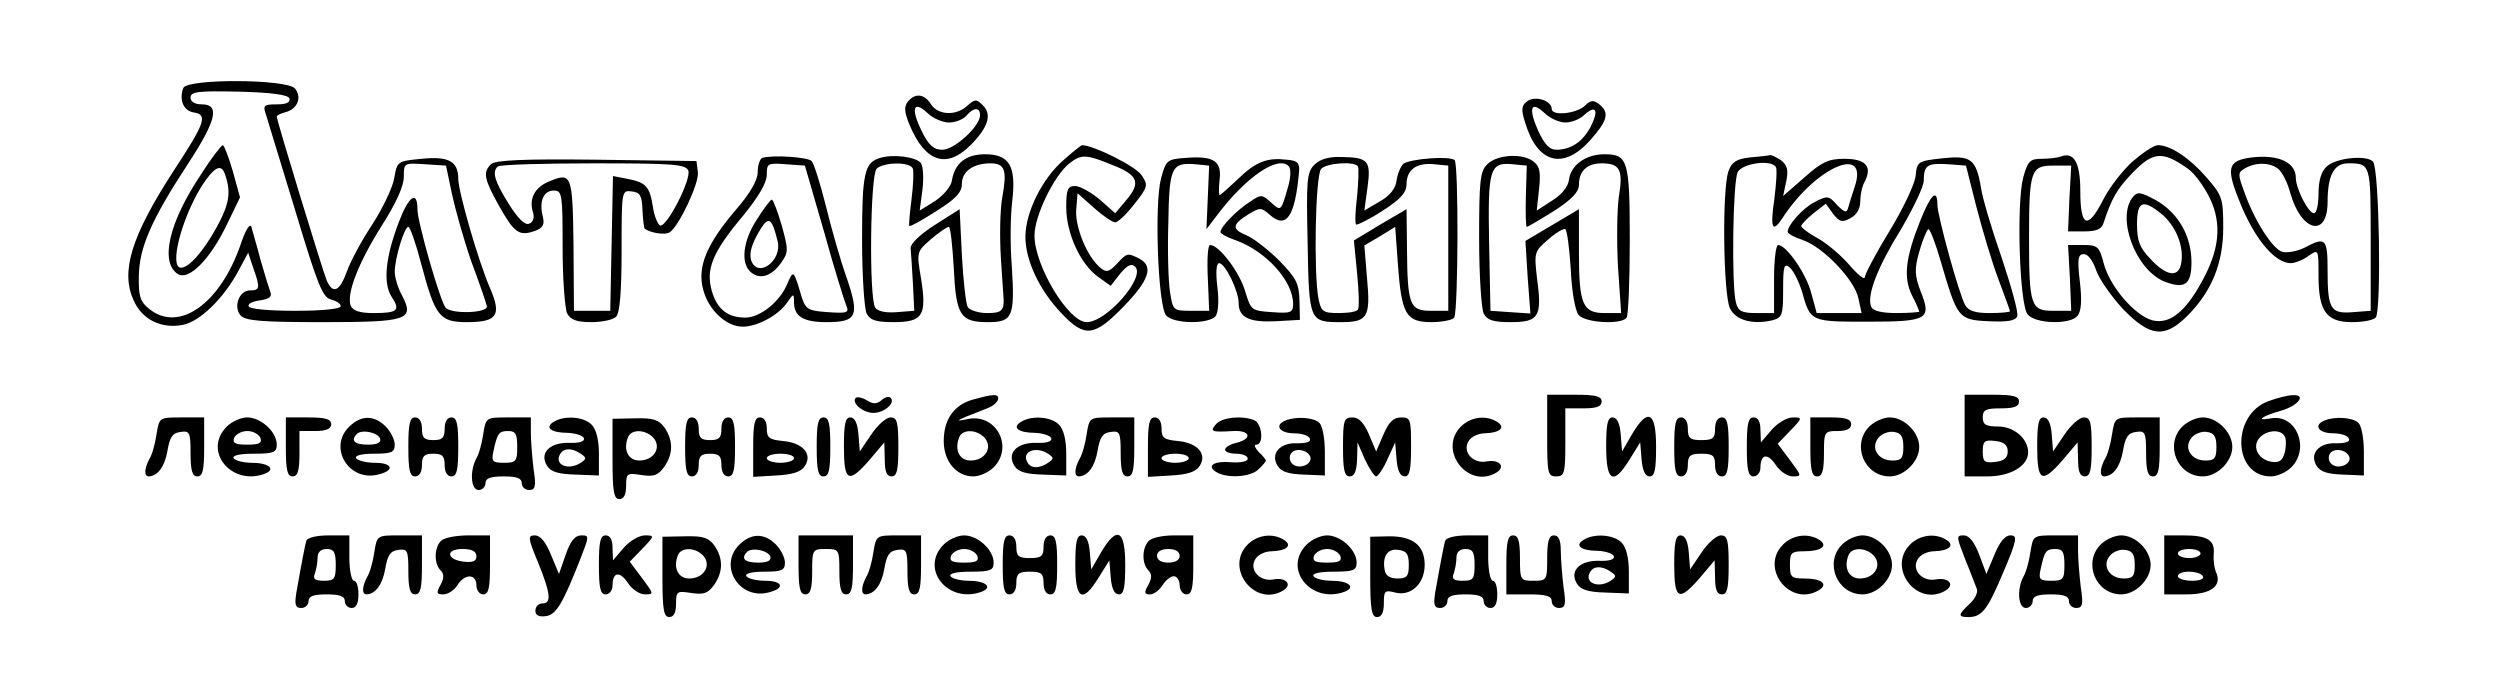 <?xml version="1.0" standalone="no"?>
<!DOCTYPE svg PUBLIC "-//W3C//DTD SVG 20010904//EN"
 "http://www.w3.org/TR/2001/REC-SVG-20010904/DTD/svg10.dtd">
<svg version="1.0" xmlns="http://www.w3.org/2000/svg"
 width="551pt" height="151pt" viewBox="0 0 551 151"
 preserveAspectRatio="xMidYMid meet">

<g transform="translate(0,151) scale(0.1,-0.1)"
fill="#000000" stroke="none">
<path d="M404 1316 c-10 -27 1 -51 24 -54 30 -5 24 -23 -45 -128 -94 -145
-118 -223 -88 -287 19 -42 61 -62 108 -53 37 7 90 58 123 120 l21 39 11 -33
c16 -45 15 -50 -7 -50 -24 0 -37 -36 -21 -55 10 -12 46 -15 180 -15 190 0 204
5 176 59 -9 16 -16 40 -16 52 0 29 21 99 30 99 4 0 17 -38 29 -84 30 -113 40
-126 100 -126 67 0 77 15 51 75 -26 60 -70 213 -70 241 0 39 -22 50 -81 44
-53 -5 -54 -6 -60 -42 -3 -20 -25 -66 -48 -102 -24 -36 -49 -83 -56 -103 -16
-45 -31 -53 -45 -21 -9 22 -110 352 -110 361 0 3 9 7 20 10 26 7 36 33 20 52
-18 21 -238 22 -246 1z m234 -23 c2 -9 -7 -13 -28 -13 -28 0 -31 -2 -24 -22 4
-13 33 -108 65 -213 49 -163 60 -190 78 -195 12 -3 22 -9 22 -15 -1 -6 -41
-10 -101 -10 -58 0 -101 4 -102 10 -2 6 10 11 25 13 20 3 27 8 23 18 -3 8 -13
40 -22 72 -8 31 -18 64 -20 72 -3 9 -13 -7 -23 -37 -45 -132 -136 -197 -202
-144 -20 16 -24 28 -23 73 1 62 27 123 109 248 62 95 70 130 30 130 -16 0 -25
6 -25 15 0 13 16 15 107 13 74 -2 108 -7 111 -15z m358 -210 c7 -33 26 -101
43 -150 18 -48 33 -92 34 -98 3 -15 -78 -18 -91 -3 -12 15 -62 188 -62 217 0
42 -19 29 -40 -26 -31 -80 -36 -137 -17 -167 20 -30 14 -36 -40 -36 -30 0 -45
5 -50 16 -10 26 17 95 68 176 32 50 49 88 49 108 0 31 0 31 47 28 l46 -3 13
-62z"/>
<path d="M444 1127 c-72 -107 -92 -195 -52 -221 24 -15 71 32 108 109 l29 60
-16 58 c-9 31 -19 57 -22 57 -3 0 -25 -28 -47 -63z m51 1 c15 -40 11 -67 -17
-118 -29 -53 -61 -90 -79 -90 -27 0 1 108 45 179 27 42 43 51 51 29z"/>
<path d="M2001 1286 c-9 -11 -8 -23 4 -52 34 -81 81 -97 134 -44 39 39 48 68
27 88 -14 14 -17 14 -34 -1 -25 -23 -64 -21 -80 3 -14 23 -35 26 -51 6z m91
-46 c14 0 31 7 38 15 16 19 30 19 30 1 0 -24 -56 -76 -83 -76 -19 0 -30 9 -46
42 -24 49 -18 68 13 39 12 -12 34 -21 48 -21z"/>
<path d="M3366 1287 c-13 -10 -14 -18 -4 -49 27 -88 83 -103 142 -38 39 44 44
61 21 80 -13 10 -19 10 -33 -4 -20 -17 -72 -22 -72 -6 0 18 -36 30 -54 17z
m84 -47 c13 0 32 7 42 17 26 23 32 10 14 -26 -18 -34 -44 -51 -76 -51 -15 0
-26 12 -40 42 -22 50 -16 67 14 39 12 -12 33 -21 46 -21z"/>
<path d="M2345 1158 c-48 -41 -85 -116 -85 -170 0 -52 31 -118 80 -169 51 -54
72 -51 137 16 56 58 66 88 34 105 -26 13 -27 13 -50 -12 -17 -18 -23 -19 -36
-8 -29 24 -56 90 -53 128 l3 36 36 -32 c20 -18 41 -32 47 -32 6 0 25 18 42 40
30 38 31 42 16 64 -12 19 -106 66 -131 66 -2 0 -20 -14 -40 -32z m110 -13 c53
-21 59 -38 29 -74 l-26 -31 -34 30 c-19 16 -44 30 -54 30 -17 0 -20 -7 -20
-47 0 -57 31 -125 70 -153 l28 -20 21 27 c16 19 25 23 33 15 23 -23 -63 -122
-107 -122 -40 0 -115 124 -115 191 0 43 43 132 77 159 27 21 37 20 98 -5z"/>
<path d="M4699 1153 c-22 -20 -52 -59 -65 -86 -33 -64 -49 -57 -49 22 0 63
-14 87 -43 76 -8 -3 -27 -5 -42 -5 -26 0 -31 -5 -41 -42 -15 -59 -8 -280 10
-301 17 -21 94 -23 110 -3 8 10 10 34 5 75 -6 51 -4 61 9 61 9 0 20 -15 27
-36 7 -20 34 -58 59 -85 59 -61 91 -65 140 -17 55 54 81 117 81 196 0 64 -2
71 -36 110 -37 43 -80 72 -108 72 -9 0 -34 -17 -57 -37z m122 -14 c15 -10 37
-40 49 -65 28 -57 22 -116 -19 -188 -36 -65 -70 -91 -107 -82 -38 10 -93 73
-107 124 -10 39 -14 42 -45 42 l-34 0 4 -72 3 -73 -40 0 c-49 0 -53 11 -53
160 0 149 4 160 53 160 l40 0 -4 -72 -3 -73 36 0 c26 0 38 5 42 18 18 55 30
76 66 113 44 45 65 46 119 8z"/>
<path d="M4701 1076 c-37 -45 5 -159 68 -186 46 -18 61 -8 61 42 0 58 -29 108
-77 136 -35 19 -42 20 -52 8z m61 -36 c31 -24 51 -69 46 -106 -4 -37 -32 -35
-70 7 -22 23 -28 39 -28 74 0 51 12 57 52 25z"/>
<path d="M1680 1162 c-5 -2 -10 -16 -10 -31 0 -18 -16 -46 -47 -82 -66 -77
-87 -128 -73 -178 12 -45 51 -81 87 -81 32 0 78 25 97 52 15 22 16 22 16 2 0
-31 20 -44 71 -44 68 0 74 13 45 98 -14 39 -34 110 -46 159 -12 48 -26 92 -31
98 -9 9 -87 14 -109 7z m136 -162 c22 -80 45 -153 49 -163 7 -16 3 -18 -40
-15 -44 3 -49 6 -58 33 -18 61 -18 61 -32 29 -16 -39 -60 -74 -92 -74 -39 0
-62 18 -74 58 -14 49 1 86 70 168 33 41 51 71 51 89 0 25 2 26 42 23 l42 -3
42 -145z"/>
<path d="M1668 1026 c-31 -47 -36 -97 -13 -116 20 -17 45 -9 66 20 17 24 17
28 2 83 -9 31 -19 57 -22 57 -3 0 -18 -20 -33 -44z m46 -48 c10 -42 -43 -82
-58 -43 -6 17 1 39 22 73 17 26 24 19 36 -30z"/>
<path d="M1940 1162 c-35 -10 -40 -34 -40 -180 0 -80 5 -152 10 -163 8 -15 21
-19 60 -19 64 0 73 15 60 96 -10 59 -10 59 22 87 18 15 35 27 39 27 4 0 8 -40
11 -89 5 -106 14 -121 75 -121 55 0 60 11 53 124 -4 47 -3 111 1 143 9 77 -6
103 -60 103 -42 0 -67 -20 -73 -58 -2 -13 -18 -32 -37 -45 l-34 -21 6 45 c3
24 2 51 -3 59 -9 14 -61 21 -90 12z m72 -24 c2 -6 1 -36 -3 -67 -4 -30 -6 -57
-5 -59 2 -2 29 13 60 33 43 27 56 41 56 60 0 27 25 45 63 45 32 0 37 -15 26
-75 -5 -27 -6 -88 -3 -135 3 -47 6 -87 6 -90 1 -25 -6 -30 -36 -30 -19 0 -38
6 -43 13 -4 6 -10 58 -13 114 l-5 102 -55 -35 c-33 -21 -54 -42 -53 -51 1 -9
3 -44 5 -77 l3 -61 -39 -3 c-24 -2 -42 2 -47 10 -14 21 -11 292 3 306 15 15
75 16 80 0z"/>
<path d="M2613 1162 c-41 -3 -43 -5 -54 -45 -15 -55 -7 -280 11 -302 16 -19
93 -20 109 -2 6 8 8 33 4 65 -4 33 -2 52 4 52 13 0 43 -61 43 -88 0 -32 24
-43 82 -40 l53 3 -1 43 c-1 37 -7 49 -44 87 -24 24 -56 49 -72 56 -34 14 -33
24 4 47 25 15 28 15 46 -1 37 -33 56 -5 65 93 2 21 -3 26 -27 28 -43 5 -68 -4
-108 -43 -20 -19 -38 -35 -40 -35 -2 0 -2 15 0 34 5 41 -13 53 -75 48z m49
-87 l-3 -70 23 30 c63 84 134 133 158 109 6 -6 5 -26 -2 -49 -15 -52 -15 -51
-38 -30 -18 16 -21 17 -44 1 -29 -18 -66 -56 -66 -67 0 -4 14 -12 32 -18 68
-24 128 -90 128 -141 0 -19 -5 -21 -46 -18 -46 3 -47 4 -60 47 -12 41 -57 101
-77 101 -5 0 -7 -33 -5 -72 l3 -73 -40 0 c-39 0 -40 1 -46 40 -4 22 -6 91 -4
154 2 124 7 133 60 129 l30 -3 -3 -70z"/>
<path d="M2897 1147 c-17 -17 -18 -34 -15 -173 3 -173 4 -174 74 -174 58 0 65
11 57 96 l-6 73 34 20 34 21 6 -83 c8 -110 18 -127 74 -127 24 0 47 5 50 10 9
14 10 338 1 347 -10 10 -98 3 -113 -8 -6 -6 -13 -22 -15 -37 -2 -17 -14 -33
-37 -46 l-34 -20 7 51 c8 59 2 66 -58 67 -27 1 -47 -5 -59 -17z m96 -4 c2 -5
1 -34 -2 -66 -4 -32 -5 -60 -2 -62 3 -1 30 12 59 31 39 25 52 40 52 58 0 32
22 48 61 44 l31 -3 0 -160 0 -160 -38 0 c-47 0 -52 12 -53 137 l-1 87 -58 -34
-58 -35 7 -72 c4 -40 5 -76 2 -80 -2 -5 -21 -8 -42 -8 -35 0 -39 3 -45 31 -11
58 -7 274 6 287 13 13 74 17 81 5z"/>
<path d="M3278 1148 c-16 -16 -18 -36 -18 -164 0 -81 5 -154 10 -165 8 -15 21
-19 60 -19 61 0 69 12 58 93 -7 61 -7 62 24 89 17 15 34 25 38 23 4 -3 9 -43
12 -89 2 -49 10 -91 17 -100 15 -18 96 -22 106 -6 4 6 7 83 7 171 0 176 -4
189 -56 189 -41 0 -74 -24 -78 -56 -2 -16 -16 -33 -37 -46 l-34 -22 5 47 c4
35 2 50 -11 60 -23 20 -81 17 -103 -5z m85 -70 c-1 -38 0 -68 2 -68 3 0 29 16
60 35 40 26 55 42 55 58 0 30 18 47 50 47 40 0 48 -14 38 -73 -4 -29 -5 -98
-2 -154 l7 -103 -36 0 c-49 0 -57 19 -57 134 l0 95 -59 -35 -59 -35 5 -80 6
-80 -44 3 -44 3 -3 149 c-3 164 1 179 52 174 l31 -3 -2 -67z"/>
<path d="M3857 1163 c-29 -3 -40 -10 -47 -29 -15 -38 -12 -274 3 -304 13 -26
50 -36 93 -26 22 6 24 11 24 67 0 53 2 60 15 49 8 -7 20 -31 27 -54 18 -65 19
-65 143 -65 134 0 143 5 118 67 -13 35 -14 48 -3 87 7 25 16 47 20 50 3 2 16
-31 28 -73 36 -123 38 -127 105 -130 42 -2 59 1 63 11 3 8 -13 65 -34 128 -22
63 -43 133 -46 156 -11 63 -22 71 -86 64 -53 -6 -55 -7 -58 -39 -2 -18 -28
-73 -58 -122 -30 -49 -54 -95 -54 -101 0 -7 -15 5 -34 27 -19 22 -50 48 -70
59 -20 11 -36 23 -36 27 0 3 12 16 27 28 l27 21 16 -22 c14 -18 20 -20 38 -10
14 7 22 21 22 37 0 14 4 34 10 44 17 33 2 50 -45 50 -35 0 -50 -7 -88 -41
l-47 -41 7 33 c5 25 2 35 -12 46 -11 7 -21 12 -24 11 -3 -1 -23 -3 -44 -5z
m57 -21 c3 -5 1 -35 -3 -68 -10 -68 -5 -79 18 -44 73 112 190 163 159 69 -6
-18 -13 -40 -15 -48 -3 -11 -8 -9 -24 7 -18 21 -22 21 -49 7 -27 -14 -60 -51
-60 -66 0 -4 15 -12 33 -18 45 -15 115 -88 123 -129 l7 -32 -50 0 -49 0 -12
44 c-11 43 -55 106 -73 106 -5 0 -9 -34 -9 -75 l0 -75 -39 0 c-32 0 -40 4 -45
23 -10 37 -7 267 4 288 11 19 73 28 84 11z m442 -88 c13 -50 34 -121 48 -158
14 -38 26 -70 26 -72 0 -2 -20 -4 -45 -4 -32 0 -47 5 -54 18 -14 26 -61 197
-61 221 0 37 -15 22 -38 -36 -33 -83 -37 -125 -18 -164 9 -17 16 -34 16 -36 0
-1 -23 -3 -50 -3 -34 0 -52 5 -56 14 -10 25 14 87 66 171 27 46 50 94 50 107
0 34 8 39 54 36 l39 -3 23 -91z"/>
<path d="M4963 1163 c-55 -7 -58 -23 -23 -107 32 -76 75 -126 109 -126 9 0 27
7 39 16 22 15 22 15 22 -43 0 -79 17 -103 74 -103 23 0 46 4 52 10 13 13 8
330 -6 344 -15 15 -82 8 -102 -11 -12 -11 -18 -31 -18 -60 0 -23 -4 -43 -10
-43 -12 0 -40 54 -40 78 0 34 -38 52 -97 45z m58 -25 c9 -7 21 -31 27 -54 24
-85 82 -99 82 -19 0 58 14 85 45 85 50 0 50 0 50 -168 l0 -157 -39 -3 c-49 -4
-56 6 -56 91 0 72 -4 76 -51 51 -16 -8 -39 -12 -49 -9 -22 7 -62 70 -84 133
-14 38 -14 42 2 51 24 14 55 13 73 -1z"/>
<path d="M1082 1148 c-18 -18 -15 -33 18 -92 34 -60 44 -67 79 -55 18 7 22 14
17 33 -8 33 2 56 25 56 18 0 19 -9 19 -126 0 -69 5 -134 10 -145 8 -14 21 -19
53 -19 24 0 48 5 55 12 8 8 12 55 12 146 0 133 0 133 23 130 18 -2 22 -10 23
-41 1 -20 3 -39 5 -41 11 -9 45 -15 55 -8 21 14 66 110 62 133 l-3 24 -220 3
c-163 2 -224 -1 -233 -10z m435 -14 c7 -19 -47 -125 -62 -121 -5 2 -13 20 -16
41 -7 45 -15 54 -57 62 l-31 6 -3 -148 -3 -149 -40 0 -40 0 -1 145 c-2 156 -4
161 -54 140 -32 -13 -45 -39 -35 -69 3 -11 0 -21 -9 -24 -9 -4 -25 12 -45 44
-31 50 -37 70 -24 82 3 4 98 7 210 7 178 0 204 -2 210 -16z"/>
<path d="M1886 633 c-10 -11 16 -33 39 -33 24 0 49 22 38 33 -3 4 -13 2 -20
-5 -11 -9 -19 -9 -33 0 -10 6 -21 8 -24 5z"/>
<path d="M2143 629 c-41 -12 -63 -44 -63 -91 0 -45 28 -78 65 -78 14 0 34 9
45 20 44 44 7 117 -54 107 -29 -6 -29 -5 -6 5 14 5 35 14 48 19 23 9 31 30 10
28 -7 0 -27 -5 -45 -10z m28 -85 c17 -21 0 -49 -32 -49 -24 0 -36 23 -25 51 7
19 40 18 57 -2z"/>
<path d="M3410 550 c0 -83 1 -90 20 -90 18 0 20 7 20 75 l0 75 40 0 c29 0 40
4 40 15 0 12 -13 15 -60 15 l-60 0 0 -90z"/>
<path d="M4330 550 l0 -90 50 0 c51 0 90 23 90 53 0 30 -31 57 -66 57 -27 0
-34 4 -34 20 0 17 7 20 40 20 29 0 40 4 40 15 0 12 -13 15 -60 15 l-60 0 0
-90z m95 -35 c0 -14 -8 -21 -27 -23 -24 -3 -28 0 -28 23 0 23 4 26 28 23 19
-2 27 -9 27 -23z"/>
<path d="M5000 626 c-83 -30 -79 -166 5 -166 14 0 34 9 45 20 42 42 11 118
-45 108 -36 -7 -20 5 23 17 38 11 56 36 25 34 -10 0 -34 -6 -53 -13z m35 -77
c4 -5 4 -21 1 -35 -5 -19 -12 -24 -28 -22 -30 4 -45 32 -29 52 15 18 47 21 56
5z"/>
<path d="M345 553 c-3 -21 -10 -46 -16 -55 -11 -21 -12 -38 -1 -38 20 1 35 22
41 56 5 30 11 40 29 42 20 3 22 -1 22 -47 0 -39 4 -51 15 -51 12 0 15 14 15
65 l0 65 -50 0 c-49 0 -49 0 -55 -37z"/>
<path d="M500 570 c-54 -54 10 -132 84 -104 25 10 8 24 -29 24 -19 0 -37 5
-40 10 -4 6 13 10 44 10 44 0 51 3 51 20 0 28 -35 60 -65 60 -14 0 -34 -9 -45
-20z m74 -25 c4 -12 -3 -15 -29 -15 -26 0 -33 3 -29 15 4 8 16 15 29 15 13 0
25 -7 29 -15z"/>
<path d="M630 525 c0 -51 3 -65 15 -65 11 0 15 12 15 50 l0 50 35 0 c24 0 35
5 35 15 0 11 -12 15 -50 15 l-50 0 0 -65z"/>
<path d="M769 569 c-46 -46 0 -121 64 -105 38 9 33 26 -7 26 -19 0 -38 5 -41
10 -4 6 12 10 39 10 39 0 46 3 46 20 0 11 -9 29 -20 40 -26 26 -55 25 -81 -1z
m69 -26 c2 -9 -7 -13 -27 -13 -30 0 -39 9 -24 24 11 10 46 3 51 -11z"/>
<path d="M900 525 c0 -51 3 -65 15 -65 9 0 15 9 15 25 0 20 5 25 25 25 20 0
25 -5 25 -25 0 -16 6 -25 15 -25 12 0 15 14 15 65 0 51 -3 65 -15 65 -9 0 -15
-9 -15 -25 0 -20 -5 -25 -25 -25 -20 0 -25 5 -25 25 0 16 -6 25 -15 25 -12 0
-15 -14 -15 -65z"/>
<path d="M1065 553 c-3 -21 -10 -46 -16 -55 -14 -28 -11 -68 6 -68 8 0 15 7
15 15 0 11 11 15 40 15 29 0 40 -4 40 -15 0 -8 7 -15 16 -15 14 0 16 8 10 46
-3 26 -6 62 -6 80 l0 34 -50 0 c-49 0 -49 0 -55 -37z m75 -28 c0 -32 -3 -35
-29 -35 -25 0 -28 3 -24 23 9 42 12 47 33 47 16 0 20 -6 20 -35z"/>
<path d="M1220 580 c-20 -12 -6 -24 32 -24 17 -1 33 -6 35 -12 2 -7 -10 -11
-33 -10 -43 1 -66 -23 -48 -51 8 -13 25 -18 63 -19 l51 -2 0 48 c0 31 -6 54
-16 64 -17 18 -61 21 -84 6z m60 -70 c13 -9 13 -11 0 -20 -28 -18 -60 -4 -45
20 8 13 26 13 45 0z"/>
<path d="M1350 498 c0 -72 3 -88 15 -88 10 0 15 10 15 29 0 28 2 29 34 24 27
-4 36 -1 50 18 20 29 20 58 1 86 -13 18 -25 22 -65 21 l-50 -1 0 -89z m91 46
c17 -21 0 -49 -32 -49 -24 0 -36 23 -25 51 7 19 40 18 57 -2z"/>
<path d="M1510 525 c0 -51 3 -65 15 -65 9 0 15 9 15 25 0 20 5 25 25 25 20 0
25 -5 25 -25 0 -16 6 -25 15 -25 12 0 15 14 15 65 0 51 -3 65 -15 65 -9 0 -15
-9 -15 -25 0 -20 -5 -25 -25 -25 -20 0 -25 5 -25 25 0 16 -6 25 -15 25 -12 0
-15 -14 -15 -65z"/>
<path d="M1660 524 l0 -65 51 3 c36 2 55 8 63 21 17 26 -4 51 -48 55 -31 3
-36 7 -36 28 0 15 -6 24 -15 24 -12 0 -15 -14 -15 -66z m90 -24 c0 -5 -13 -10
-30 -10 -16 0 -30 5 -30 10 0 6 14 10 30 10 17 0 30 -4 30 -10z"/>
<path d="M1800 525 c0 -51 3 -65 15 -65 12 0 15 14 15 65 0 51 -3 65 -15 65
-12 0 -15 -14 -15 -65z"/>
<path d="M1860 525 c0 -77 10 -82 57 -28 l32 38 1 -37 c0 -27 4 -38 15 -38 12
0 15 14 15 65 0 55 -3 65 -17 65 -10 0 -29 -17 -43 -38 l-25 -37 -3 38 c-2 24
-8 37 -18 37 -11 0 -14 -15 -14 -65z"/>
<path d="M2250 580 c-20 -12 -6 -24 32 -24 17 -1 33 -6 35 -12 2 -7 -10 -11
-33 -10 -43 1 -66 -23 -48 -51 8 -13 25 -18 63 -19 l51 -2 0 48 c0 31 -6 54
-16 64 -17 18 -61 21 -84 6z m60 -70 c13 -9 13 -11 0 -20 -19 -13 -37 -13 -45
0 -15 24 17 38 45 20z"/>
<path d="M2395 553 c-3 -21 -10 -46 -16 -55 -11 -21 -12 -38 -1 -38 20 1 35
22 41 56 5 30 11 40 29 42 20 3 22 -1 22 -47 0 -39 4 -51 15 -51 12 0 15 14
15 65 l0 65 -50 0 c-49 0 -49 0 -55 -37z"/>
<path d="M2530 524 l0 -65 51 3 c36 2 55 8 63 21 17 26 -4 51 -48 55 -31 3
-36 7 -36 28 0 15 -6 24 -15 24 -12 0 -15 -14 -15 -66z m90 -24 c0 -5 -13 -10
-30 -10 -16 0 -30 5 -30 10 0 6 14 10 30 10 17 0 30 -4 30 -10z"/>
<path d="M2680 575 c-14 -16 -10 -18 38 -15 38 2 43 -17 7 -26 -14 -3 -25 -10
-25 -15 0 -5 11 -9 25 -9 14 0 25 -5 25 -11 0 -6 -15 -9 -34 -8 -39 4 -58 -7
-36 -21 23 -15 77 -12 94 6 9 8 16 17 16 19 0 2 -7 11 -16 19 -8 9 -11 16 -5
16 17 0 13 47 -5 54 -28 11 -71 6 -84 -9z"/>
<path d="M2833 583 c-25 -10 -13 -28 19 -28 17 0 33 -5 35 -12 3 -7 -8 -10
-28 -10 -38 2 -60 -23 -43 -50 8 -13 25 -18 58 -19 l46 -2 0 52 c0 29 -5 57
-12 64 -12 12 -52 15 -75 5z m55 -80 c5 -17 -26 -29 -40 -15 -6 6 -7 15 -3 22
9 14 37 9 43 -7z"/>
<path d="M2960 525 c0 -51 3 -65 15 -65 10 0 15 11 16 38 l1 37 16 -37 c10
-21 21 -38 25 -38 4 0 16 17 25 38 l17 37 3 -37 c2 -25 8 -38 18 -38 11 0 14
15 14 65 0 61 -1 65 -22 65 -17 0 -27 -10 -39 -38 l-16 -37 -16 38 c-11 25
-22 37 -36 37 -19 0 -21 -6 -21 -65z"/>
<path d="M3220 570 c-52 -52 16 -140 79 -101 20 13 5 29 -22 24 -31 -6 -55 22
-40 45 6 10 22 17 36 17 33 1 46 13 27 25 -25 16 -59 11 -80 -10z"/>
<path d="M3540 525 c0 -77 16 -86 52 -27 l23 37 3 -37 c2 -25 8 -38 18 -38 11
0 14 15 14 65 0 78 -18 87 -53 28 l-22 -38 -3 38 c-2 24 -8 37 -18 37 -11 0
-14 -15 -14 -65z"/>
<path d="M3690 525 c0 -51 3 -65 15 -65 9 0 15 9 15 25 0 21 5 25 30 25 25 0
30 -4 30 -25 0 -16 6 -25 15 -25 12 0 15 14 15 65 0 51 -3 65 -15 65 -9 0 -15
-9 -15 -25 0 -21 -5 -25 -30 -25 -25 0 -30 4 -30 25 0 16 -6 25 -15 25 -12 0
-15 -14 -15 -65z"/>
<path d="M3850 525 c0 -51 3 -65 15 -65 8 0 15 9 15 19 0 31 16 33 34 6 9 -14
26 -25 37 -25 21 0 20 1 -6 36 l-27 36 28 29 c27 28 27 29 5 29 -12 0 -33 -12
-46 -27 l-24 -28 -1 28 c0 17 -5 27 -15 27 -12 0 -15 -14 -15 -65z"/>
<path d="M3990 525 c0 -51 3 -65 15 -65 11 0 15 12 15 50 0 49 1 50 30 50 20
0 30 5 30 15 0 11 -12 15 -45 15 l-45 0 0 -65z"/>
<path d="M4120 570 c-40 -40 -11 -110 45 -110 32 0 65 33 65 65 0 32 -33 65
-65 65 -14 0 -34 -9 -45 -20z m75 -45 c0 -25 -4 -30 -24 -30 -32 0 -49 28 -31
50 7 9 23 15 34 13 16 -2 21 -10 21 -33z"/>
<path d="M4490 525 c0 -77 10 -82 57 -28 l32 38 1 -37 c0 -27 4 -38 15 -38 12
0 15 14 15 65 0 55 -3 65 -17 65 -10 0 -29 -17 -43 -38 l-25 -37 -3 38 c-2 24
-8 37 -18 37 -11 0 -14 -15 -14 -65z"/>
<path d="M4655 553 c-3 -21 -10 -46 -16 -55 -11 -21 -12 -38 -1 -38 20 1 35
22 41 56 5 30 11 40 29 42 20 3 22 -1 22 -47 0 -39 4 -51 15 -51 12 0 15 14
15 65 l0 65 -50 0 c-49 0 -49 0 -55 -37z"/>
<path d="M4810 570 c-40 -40 -11 -110 45 -110 32 0 65 33 65 65 0 32 -33 65
-65 65 -14 0 -34 -9 -45 -20z m75 -45 c0 -25 -4 -30 -24 -30 -32 0 -49 28 -31
50 7 9 23 15 34 13 16 -2 21 -10 21 -33z"/>
<path d="M5123 583 c-25 -10 -13 -28 19 -28 17 0 33 -5 35 -12 3 -7 -8 -10
-28 -10 -38 2 -60 -23 -43 -50 8 -13 25 -18 58 -19 l46 -2 0 52 c0 29 -5 57
-12 64 -12 12 -52 15 -75 5z m55 -80 c5 -17 -26 -29 -40 -15 -6 6 -7 15 -3 22
9 14 37 9 43 -7z"/>
<path d="M675 318 c-3 -12 -8 -36 -22 -115 -4 -26 -2 -33 11 -33 9 0 16 7 16
15 0 11 11 15 40 15 29 0 40 -4 40 -15 0 -8 7 -15 15 -15 10 0 15 10 15 30 0
17 -4 30 -10 30 -5 0 -10 23 -10 50 l0 50 -45 0 c-28 0 -47 -5 -50 -12z m65
-53 c0 -31 -3 -35 -26 -35 -20 0 -25 4 -20 16 3 9 6 24 6 35 0 12 7 19 20 19
16 0 20 -7 20 -35z"/>
<path d="M825 293 c-3 -21 -10 -46 -16 -55 -11 -21 -12 -38 -1 -38 20 1 35 22
41 56 5 30 11 40 29 42 20 3 22 -1 22 -47 0 -39 4 -51 15 -51 12 0 15 14 15
65 l0 65 -50 0 c-49 0 -49 0 -55 -37z"/>
<path d="M972 318 c-15 -15 -16 -50 -1 -65 8 -8 8 -17 0 -32 -10 -18 -9 -21 6
-21 10 0 24 9 31 20 16 26 42 26 42 0 0 -11 7 -20 15 -20 12 0 15 14 15 65 l0
65 -48 0 c-26 0 -53 -5 -60 -12z m78 -34 c0 -11 -8 -14 -27 -12 -39 4 -42 28
-4 28 21 0 31 -5 31 -16z"/>
<path d="M1186 270 c28 -69 30 -90 9 -90 -8 0 -15 -7 -15 -16 0 -10 7 -14 23
-12 23 3 38 29 76 126 20 51 20 52 2 52 -14 0 -24 -13 -34 -42 l-15 -43 -18
43 c-11 27 -23 42 -35 42 -16 0 -16 -5 7 -60z"/>
<path d="M1320 265 c0 -51 3 -65 15 -65 8 0 15 9 15 19 0 31 16 33 34 6 9 -14
26 -25 37 -25 21 0 20 1 -6 36 l-27 36 28 29 c27 28 27 29 5 29 -12 0 -33 -12
-46 -27 l-24 -28 -1 28 c0 17 -5 27 -15 27 -12 0 -15 -14 -15 -65z"/>
<path d="M1460 238 c0 -72 3 -88 15 -88 10 0 15 10 15 29 0 28 2 29 34 24 27
-4 36 -1 50 18 20 29 20 58 1 86 -13 18 -25 22 -65 21 l-50 -1 0 -89z m91 46
c17 -21 0 -49 -32 -49 -24 0 -36 23 -25 51 7 19 40 18 57 -2z"/>
<path d="M1629 309 c-46 -46 0 -121 64 -105 38 9 33 26 -7 26 -19 0 -38 5 -41
10 -4 6 12 10 39 10 39 0 46 3 46 20 0 11 -9 29 -20 40 -26 26 -55 25 -81 -1z
m69 -26 c2 -9 -7 -13 -27 -13 -30 0 -39 9 -24 24 11 10 46 3 51 -11z"/>
<path d="M1760 265 c0 -51 3 -65 15 -65 11 0 15 12 15 50 0 49 1 50 30 50 29
0 30 -1 30 -50 0 -38 4 -50 15 -50 12 0 15 14 15 65 l0 65 -60 0 -60 0 0 -65z"/>
<path d="M1925 293 c-3 -21 -10 -46 -16 -55 -11 -21 -12 -38 -1 -38 20 1 35
22 41 56 5 30 11 40 29 42 20 3 22 -1 22 -47 0 -39 4 -51 15 -51 12 0 15 14
15 65 l0 65 -50 0 c-49 0 -49 0 -55 -37z"/>
<path d="M2080 310 c-54 -54 10 -132 84 -104 25 10 8 24 -29 24 -19 0 -37 5
-40 10 -4 6 13 10 44 10 44 0 51 3 51 20 0 28 -35 60 -65 60 -14 0 -34 -9 -45
-20z m74 -25 c4 -12 -3 -15 -29 -15 -26 0 -33 3 -29 15 4 8 16 15 29 15 13 0
25 -7 29 -15z"/>
<path d="M2210 265 c0 -51 3 -65 15 -65 9 0 15 9 15 25 0 21 5 25 30 25 25 0
30 -4 30 -25 0 -16 6 -25 15 -25 12 0 15 14 15 65 0 51 -3 65 -15 65 -9 0 -15
-9 -15 -25 0 -21 -5 -25 -30 -25 -25 0 -30 4 -30 25 0 16 -6 25 -15 25 -12 0
-15 -14 -15 -65z"/>
<path d="M2370 265 c0 -77 16 -86 52 -27 l23 37 3 -37 c2 -25 8 -38 18 -38 11
0 14 15 14 65 0 78 -18 87 -53 28 l-22 -38 -3 38 c-2 24 -8 37 -18 37 -11 0
-14 -15 -14 -65z"/>
<path d="M2532 318 c-15 -15 -16 -50 -1 -65 8 -8 8 -17 0 -32 -10 -17 -9 -21
4 -21 8 0 20 9 27 20 7 11 18 20 25 20 7 0 13 -9 13 -20 0 -11 7 -20 15 -20
12 0 15 14 15 65 l0 65 -43 0 c-24 0 -48 -5 -55 -12z m68 -33 c0 -9 -9 -15
-25 -15 -16 0 -25 6 -25 15 0 9 9 15 25 15 16 0 25 -6 25 -15z"/>
<path d="M2750 310 c-52 -52 16 -140 79 -101 20 13 5 29 -22 24 -31 -6 -55 22
-40 45 6 10 22 17 36 17 33 1 46 13 27 25 -25 16 -59 11 -80 -10z"/>
<path d="M2880 310 c-54 -54 10 -132 84 -104 25 10 8 24 -29 24 -19 0 -37 5
-40 10 -4 6 13 10 44 10 44 0 51 3 51 20 0 28 -35 60 -65 60 -14 0 -34 -9 -45
-20z m74 -25 c4 -12 -3 -15 -29 -15 -26 0 -33 3 -29 15 4 8 16 15 29 15 13 0
25 -7 29 -15z"/>
<path d="M3020 239 c0 -72 3 -89 15 -89 10 0 15 10 15 30 0 28 2 30 25 24 35
-9 65 20 65 61 0 42 -25 63 -77 63 l-43 -1 0 -88z m85 26 c0 -25 -4 -30 -25
-30 -16 0 -26 6 -28 18 -6 30 6 49 30 45 18 -2 23 -9 23 -33z"/>
<path d="M3185 318 c-3 -12 -8 -36 -22 -115 -4 -26 -2 -33 11 -33 9 0 16 7 16
15 0 11 11 15 40 15 29 0 40 -4 40 -15 0 -8 7 -15 15 -15 10 0 15 10 15 30 0
17 -4 30 -10 30 -5 0 -10 23 -10 50 l0 50 -45 0 c-28 0 -47 -5 -50 -12z m65
-53 c0 -31 -3 -35 -26 -35 -20 0 -25 4 -20 16 3 9 6 24 6 35 0 12 7 19 20 19
16 0 20 -7 20 -35z"/>
<path d="M3320 265 l0 -65 50 0 c38 0 50 -4 50 -15 0 -8 7 -15 16 -15 14 0 16
8 10 46 -3 26 -6 62 -6 80 0 24 -5 34 -15 34 -11 0 -15 -12 -15 -50 0 -49 -1
-50 -30 -50 -29 0 -30 1 -30 50 0 38 -4 50 -15 50 -12 0 -15 -14 -15 -65z"/>
<path d="M3490 320 c-20 -12 -6 -24 32 -24 17 -1 33 -6 35 -12 2 -7 -10 -11
-33 -10 -43 1 -66 -23 -48 -51 8 -13 25 -18 63 -19 l51 -2 0 48 c0 31 -6 54
-16 64 -17 18 -61 21 -84 6z m60 -70 c13 -9 13 -11 0 -20 -28 -18 -60 -4 -45
20 8 13 26 13 45 0z"/>
<path d="M3690 265 c0 -77 10 -82 57 -28 l32 38 1 -37 c0 -27 4 -38 15 -38 12
0 15 14 15 65 0 55 -3 65 -17 65 -10 0 -29 -17 -43 -38 l-25 -37 -3 38 c-2 24
-8 37 -18 37 -11 0 -14 -15 -14 -65z"/>
<path d="M3930 310 c-53 -53 17 -140 80 -100 20 13 4 25 -33 25 -29 0 -32 3
-32 30 0 27 3 30 32 30 37 0 53 12 33 25 -25 16 -59 11 -80 -10z"/>
<path d="M4060 310 c-40 -40 -11 -110 45 -110 32 0 65 33 65 65 0 32 -33 65
-65 65 -14 0 -34 -9 -45 -20z m71 -26 c17 -21 0 -49 -32 -49 -24 0 -36 23 -25
51 7 19 40 18 57 -2z"/>
<path d="M4210 310 c-52 -52 16 -140 79 -101 20 13 5 29 -22 24 -31 -6 -55 22
-40 45 6 10 22 17 36 17 33 1 46 13 27 25 -25 16 -59 11 -80 -10z"/>
<path d="M4331 278 c12 -29 23 -59 26 -66 3 -7 -4 -22 -16 -33 -26 -24 -26
-29 -3 -29 30 0 42 15 77 98 31 73 32 82 16 82 -12 0 -24 -15 -35 -42 l-18
-43 -16 43 c-11 28 -22 42 -34 42 -17 0 -16 -3 3 -52z"/>
<path d="M4475 293 c-3 -21 -10 -46 -16 -55 -14 -28 -11 -68 6 -68 8 0 15 7
15 15 0 11 11 15 40 15 29 0 40 -4 40 -15 0 -8 7 -15 16 -15 14 0 16 8 10 46
-3 26 -6 62 -6 80 l0 34 -50 0 c-49 0 -49 0 -55 -37z m75 -28 c0 -32 -3 -35
-29 -35 -25 0 -28 3 -24 23 9 42 12 47 33 47 16 0 20 -6 20 -35z"/>
<path d="M4630 310 c-40 -40 -11 -110 45 -110 32 0 65 33 65 65 0 32 -33 65
-65 65 -14 0 -34 -9 -45 -20z m75 -45 c0 -25 -4 -30 -24 -30 -32 0 -49 28 -31
50 7 9 23 15 34 13 16 -2 21 -10 21 -33z"/>
<path d="M4770 265 l0 -65 49 0 c53 0 78 18 66 47 -5 10 -7 29 -6 42 3 30 -13
41 -66 41 l-43 0 0 -65z m80 25 c0 -5 -11 -10 -25 -10 -14 0 -25 5 -25 10 0 6
11 10 25 10 14 0 25 -4 25 -10z m5 -50 c4 -6 -7 -10 -24 -10 -17 0 -31 5 -31
10 0 6 11 10 24 10 14 0 28 -4 31 -10z"/>
</g>
</svg>
